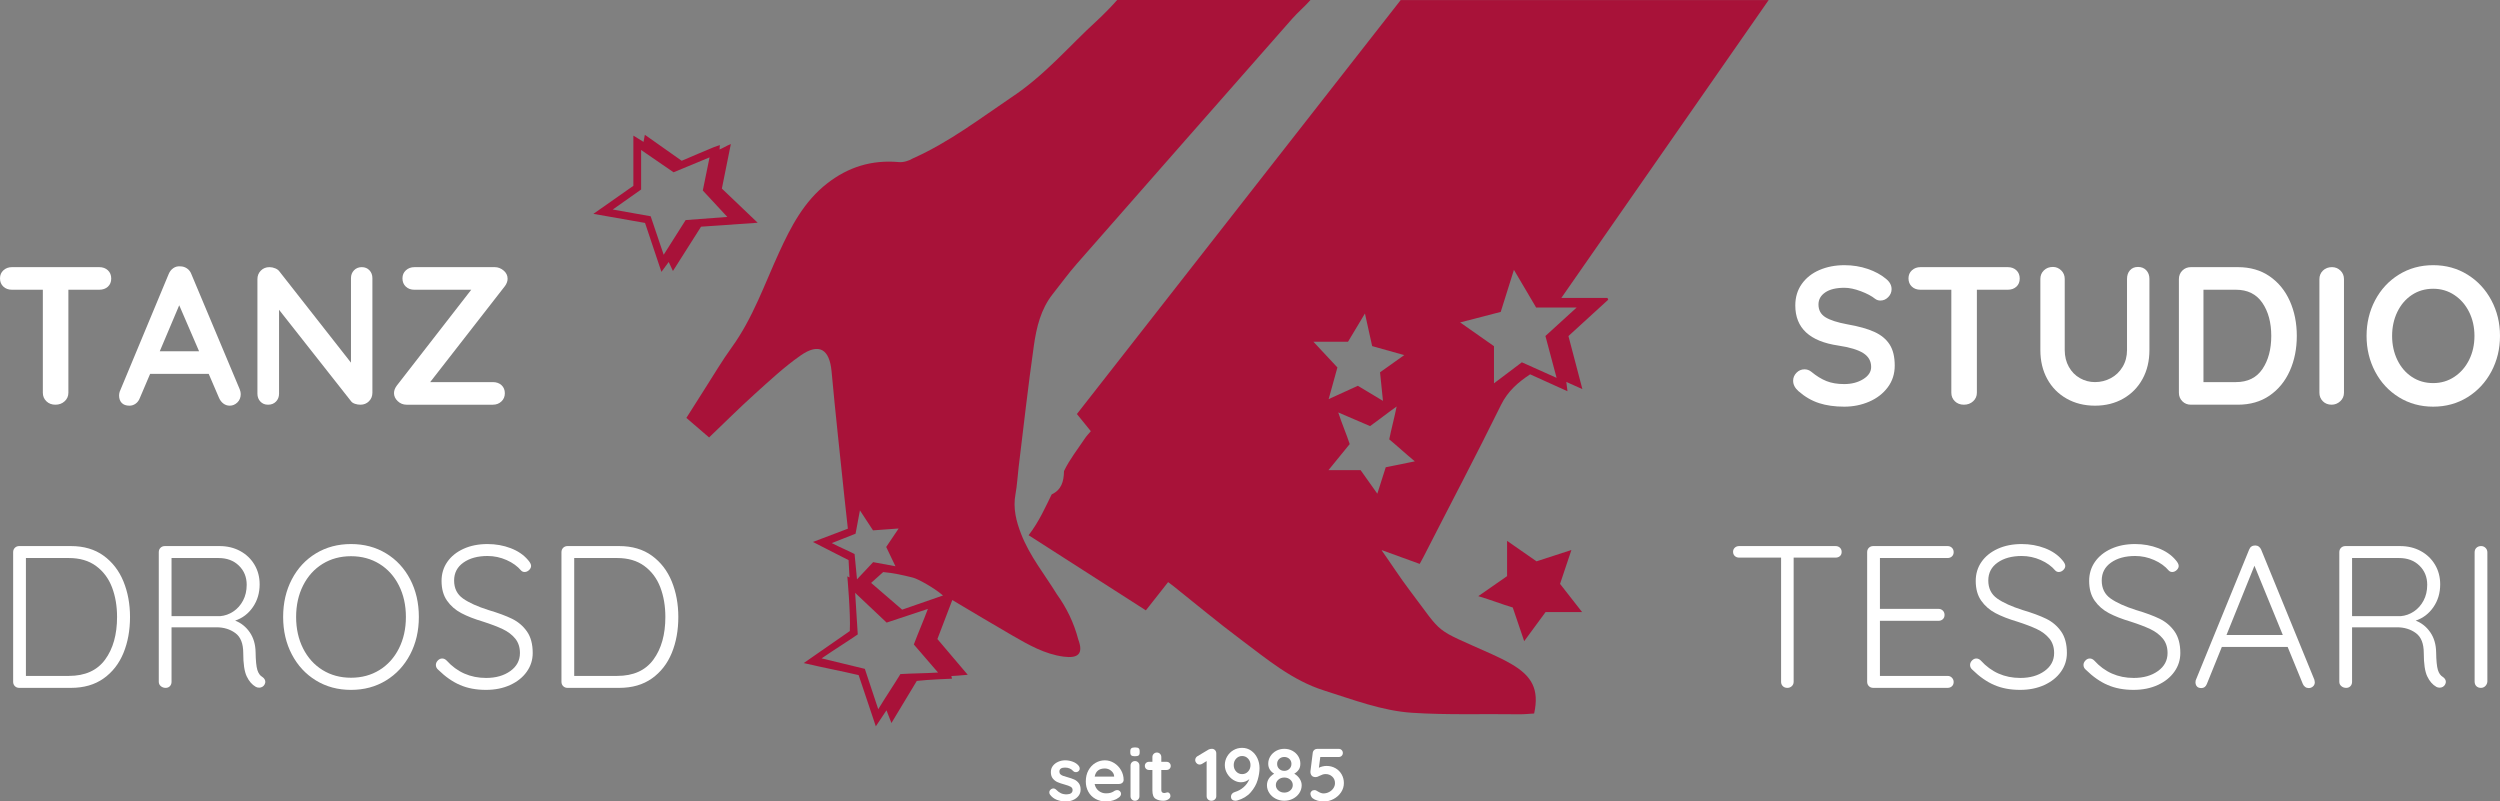 <?xml version="1.0" encoding="UTF-8"?> <svg xmlns="http://www.w3.org/2000/svg" id="Ebene_1" data-name="Ebene 1" width="155.356mm" height="49.807mm" viewBox="0 0 440.378 141.185"><rect x="0" y="0" width="440.378" height="141.185" fill="#808080" stroke="none"/><defs><style> .cls-1 { fill: #fff; } .cls-2 { fill: #a81239; } </style></defs><g><path class="cls-2" d="M181.192,94.279c1.858-2.413,2.981-5.002,4.061-7.188,1.71-.809,2.135-2.226,2.173-4.116.985-2.057,2.443-3.888,3.718-5.804.263-.396.606-.738,1.006-1.216-.789-.972-1.57-1.935-2.454-3.024C208.743,48.581,227.749,24.282,246.734.01h64.816c-12.128,17.445-24.307,34.902-36.521,52.471h8.133c.041.105.082.21.123.315-2.358,2.158-4.574,4.175-7.003,6.399.801,3.048,1.601,6.093,2.457,9.35-1.049-.471-1.873-.841-2.833-1.271.069.544.124.986.206,1.64-2.268-1.026-4.421-1.999-6.579-2.975-2.134,1.411-3.939,2.97-5.128,5.389-4.396,8.94-9.141,17.92-13.669,26.796-.195.382-.409.755-.656,1.208-2.154-.769-4.546-1.664-6.656-2.417-.059.061.023-.02-.036.04,1.593,2.25,3.245,4.818,4.911,7.013,6.191,8.158,3.881,6.498,14.46,11.251,1.189.534,2.369,1.109,3.493,1.767,3.586,2.1,4.919,4.422,3.988,8.698-.858.047-1.757.151-2.654.137-6.281-.098-12.576.149-18.837-.262-5.309-.348-10.39-2.313-15.468-3.912-5.696-1.793-10.12-5.558-14.743-9.013-4.016-3.002-7.866-6.226-11.791-9.35-.303-.241-.616-.468-.982-.746-1.299,1.65-2.564,3.255-3.921,4.978-6.874-4.405-13.718-8.791-20.654-13.237ZM263.166,60.983v6.541c1.73-1.305,3.322-2.506,4.911-3.704,2.006.899,3.946,1.768,6.119,2.742-.706-2.646-1.33-4.984-1.968-7.376,1.776-1.62,3.53-3.218,5.504-5.018h-7.141c-1.298-2.201-2.538-4.305-3.911-6.634-.841,2.679-1.578,5.029-2.325,7.41-2.348.609-4.639,1.204-7.146,1.854,2.088,1.466,3.969,2.788,5.958,4.185ZM244.098,82.311c1.656-.337,3.271-.665,5.126-1.043-1.652-1.367-3.056-2.671-4.507-3.873.378-1.886.892-3.742,1.302-5.786-1.674,1.182-3.194,2.397-4.681,3.447-1.797-.791-3.615-1.529-5.605-2.405.703,2.14,1.424,3.76,2.02,5.572-1.173,1.451-2.468,3.019-3.742,4.593h5.661c.953,1.343,1.902,2.68,2.945,4.148.528-1.659.998-3.135,1.482-4.654ZM243.61,70.612c-.186-1.764-.352-3.49-.515-5.03,1.421-1.01,2.742-1.95,4.261-3.03-2.062-.579-3.854-1.082-5.649-1.585-.415-1.877-.816-3.692-1.27-5.747-1.094,1.826-2.028,3.384-2.985,4.981h-6.09c1.424,1.529,2.909,3.112,4.224,4.525-.516,1.864-.999,3.608-1.543,5.576,1.876-.854,3.52-1.603,5.147-2.345,1.469.883,2.879,1.73,4.42,2.656Z"></path><path class="cls-2" d="M196.787,0h34.059c-1.076,1.206-2.303,2.25-3.233,3.308-12.641,14.374-25.294,28.747-37.931,43.159-1.493,1.703-2.826,3.545-4.235,5.322-2.11,2.663-2.87,5.872-3.329,9.089-1.014,7.107-1.805,14.246-2.679,21.373-.196,1.599-.266,3.219-.56,4.799-.46,2.468.118,4.749.992,7.004,1.512,3.902,4.148,7.131,6.311,10.648,1.657,2.31,2.963,4.908,3.766,7.97.908,2.449.035,3.343-2.592,2.997-3.313-.437-6.167-2.078-8.997-3.707-3.511-2.021-6.978-4.116-10.611-6.266-.872,2.284-1.729,4.526-2.624,6.871,1.746,2.01,3.391,4.051,5.342,6.296-.888.11-2.881.22-2.881.22l.11.468s-4.311.159-6.202.394c-1.387,2.302-2.879,4.779-4.467,7.415-.314-.805-.547-1.403-.873-2.241-.639.961-1.189,1.789-1.877,2.825-1.038-3.094-2.011-5.996-3.027-9.025-3.152-.743-6.172-1.295-9.673-2.12,2.856-1.955,5.477-3.833,8.119-5.642.162-3.034-.44-9.633-.44-9.633l.385.193-.165-3.055s-4.074-2.053-6.275-3.196c2.145-.815,4.096-1.557,6.151-2.337-.207-1.838-.425-3.785-.613-5.594-.765-7.363-1.581-14.722-2.255-22.094-.36-3.94-2.2-5.097-5.46-2.821-2.878,2.01-5.474,4.44-8.091,6.8-2.715,2.449-5.305,5.036-8.026,7.636-1.338-1.15-2.617-2.25-4.001-3.44,1.109-1.751,2.188-3.471,3.283-5.18,1.552-2.421,3.014-4.908,4.698-7.234,3.724-5.142,5.765-11.102,8.375-16.785,2.087-4.544,4.366-8.926,8.43-12.097,3.73-2.911,7.876-4.194,12.651-3.768.803.072,1.763-.225,2.468-.652,6.416-2.859,11.959-7.115,17.266-10.693,5.956-3.921,10.256-9.098,15.022-13.445,1.249-1.143,2.878-2.817,3.688-3.763ZM160.973,113.525c.761-2.043,1.646-4.036,2.476-6.264-2.643.876-4.979,1.651-7.269,2.41-1.824-1.721-3.662-3.464-5.544-5.239.165,2.574.311,5.005.459,7.322-2.061,1.412-4.092,2.661-6.367,4.219,2.716.658,5.146,1.248,7.615,1.846.771,2.275,1.531,4.661,2.36,7.11,1.335-2.196,2.711-4.226,3.904-6.188,2.213-.138,4.285-.126,6.629-.272-1.464-1.706-2.922-3.382-4.264-4.945ZM150.535,97.595c.145,1.459.275,2.917.427,4.457,1.074-1.145,1.988-2.118,2.842-3.029,1.381.254,2.566.472,3.928.723-.603-1.207-1.119-2.382-1.626-3.397.718-1.066,1.388-2.06,2.191-3.253-1.682.122-3.096.225-4.515.328-.759-1.159-1.466-2.239-2.305-3.521-.283,1.464-.519,2.823-.768,4.108-1.31.518-2.625,1.039-4.19,1.658,1.488.766,2.741,1.269,4.016,1.926ZM166.11,104.896c-1.611-1.396-4.428-2.928-5.29-3.146-1.878-.473-3.483-.824-5.245-.98-.774.695-1.42,1.275-2.127,1.91,1.853,1.59,3.763,3.249,5.467,4.711,2.482-.861,4.803-1.666,7.195-2.495Z"></path><path class="cls-2" d="M113.623,39.268c-2.942-.516-5.846-1.026-9.098-1.596,2.505-1.757,4.753-3.335,7.044-4.942v-8.841c.667.412,1.187.733,1.786,1.103.079-.42.145-.771.235-1.251,2.206,1.556,4.298,3.032,6.492,4.579,1.878-.799,3.784-1.625,5.705-2.415.322-.132,1.022-.344,1.022-.344,0,0-.076.657-.055.771.522-.205,1.206-.652,1.983-.957-.547,2.717-1.061,5.271-1.579,7.844,2.06,1.965,4.066,3.88,6.307,6.018-3.522.245-6.752.47-9.975.695-1.653,2.605-3.258,5.135-4.952,7.805-.273-.581-.48-1.025-.745-1.59-.413.563-.777,1.058-1.282,1.745-.995-2.971-1.936-5.782-2.888-8.624ZM114.616,38.097c.748,2.212,1.485,4.393,2.292,6.78,1.391-2.198,2.643-4.174,3.868-6.111,2.503-.188,4.914-.369,7.343-.552-1.467-1.581-2.847-3.068-4.32-4.656.367-1.802.762-3.743,1.188-5.834-2.218.919-4.26,1.765-6.337,2.626-1.861-1.279-3.707-2.548-5.715-3.929v6.963c-1.609,1.135-3.166,2.234-4.995,3.524,2.364.421,4.435.79,6.675,1.189Z"></path><path class="cls-2" d="M265.475,95.274c1.829,1.272,3.496,2.432,5.183,3.605,2.011-.653,3.978-1.292,6.148-1.996-.714,2.129-1.355,4.041-2.001,5.968,1.262,1.615,2.492,3.188,3.879,4.963h-6.426c-1.247,1.697-2.429,3.306-3.77,5.13-.707-2.083-1.351-3.979-2.014-5.932-1.979-.592-3.822-1.328-6.068-2,1.866-1.312,3.413-2.358,5.068-3.522v-6.215Z"></path></g><g><g><path class="cls-1" d="M184.834,139.577c0-.227.113-.418.34-.575.122-.078.248-.117.379-.117.183,0,.357.083.523.248.261.271.533.471.816.601.283.131.625.196,1.026.196.68-.026,1.02-.283,1.02-.771,0-.253-.116-.444-.346-.575-.231-.131-.59-.262-1.078-.393-.505-.139-.917-.278-1.235-.418-.318-.139-.592-.351-.823-.634s-.346-.664-.346-1.144c0-.418.12-.781.359-1.091s.553-.549.941-.719.799-.255,1.235-.255c.444,0,.889.083,1.333.248.444.166.792.41,1.045.732.113.139.17.296.17.47,0,.201-.083.366-.248.497-.122.096-.262.144-.418.144-.191,0-.349-.061-.47-.183-.157-.191-.359-.345-.608-.458-.248-.113-.529-.17-.843-.17-.662,0-.993.24-.993.719,0,.192.061.347.183.464.122.118.276.21.464.274.187.065.451.146.791.242.47.131.862.266,1.176.405.313.14.579.353.797.641.218.287.327.666.327,1.137,0,.427-.126.799-.379,1.117-.253.318-.577.56-.974.726-.396.165-.804.248-1.222.248-.575,0-1.111-.096-1.607-.288-.497-.191-.902-.5-1.215-.928-.079-.104-.118-.235-.118-.392Z"></path><path class="cls-1" d="M197.681,137.904c-.157.131-.34.196-.549.196h-4.312c.104.514.344.917.719,1.209.375.292.797.438,1.268.438.357,0,.636-.033.836-.099.2-.064.359-.135.477-.209.118-.073.198-.124.242-.15.157-.078.305-.117.444-.117.183,0,.34.065.471.196s.196.283.196.457c0,.235-.122.449-.366.641-.244.2-.571.37-.98.51-.41.139-.823.209-1.242.209-.732,0-1.37-.152-1.915-.458-.544-.305-.965-.725-1.261-1.261-.296-.536-.444-1.139-.444-1.81,0-.749.157-1.407.47-1.974.314-.566.728-1,1.242-1.3.514-.301,1.062-.451,1.646-.451.575,0,1.117.157,1.627.471s.917.736,1.222,1.268c.305.531.458,1.106.458,1.725-.009.209-.091.379-.248.51ZM192.832,136.794h3.424v-.092c-.035-.366-.213-.68-.536-.941-.322-.261-.688-.392-1.098-.392-1.011,0-1.607.475-1.791,1.425Z"></path><path class="cls-1" d="M199.288,133.069c-.122-.096-.183-.266-.183-.51v-.248c0-.244.065-.414.196-.51.131-.096.34-.144.627-.144.305,0,.518.048.641.144.122.096.183.266.183.51v.248c0,.253-.063.425-.189.516-.126.092-.342.138-.647.138-.296,0-.505-.048-.627-.144ZM200.49,140.825c-.148.152-.335.229-.562.229s-.414-.076-.562-.229-.222-.342-.222-.568v-5.397c0-.227.074-.416.222-.568s.335-.229.562-.229.414.076.562.229c.148.152.222.342.222.568v5.397c0,.227-.074.416-.222.568Z"></path><path class="cls-1" d="M206.024,139.754c.1.117.15.271.15.464,0,.234-.129.433-.386.594-.257.162-.547.242-.869.242-.541,0-.996-.115-1.366-.347-.371-.23-.556-.721-.556-1.47v-3.606h-.601c-.209,0-.383-.07-.522-.21-.14-.139-.209-.313-.209-.522,0-.2.07-.368.209-.503.139-.135.313-.202.522-.202h.601v-.837c0-.227.076-.416.229-.568.152-.152.342-.229.568-.229.218,0,.4.076.549.229.148.152.222.342.222.568v.837h.928c.209,0,.383.069.523.209.139.139.209.313.209.522,0,.2-.07.368-.209.503-.14.136-.314.203-.523.203h-.928v3.541c0,.183.048.315.144.398s.227.124.392.124c.07,0,.166-.017.288-.052.104-.044.205-.065.301-.065.122,0,.233.059.333.177Z"></path><path class="cls-1" d="M214.028,132.135c.148.152.222.342.222.568v7.554c0,.227-.083.416-.249.568s-.37.229-.614.229-.444-.076-.601-.229-.235-.342-.235-.568v-6.194l-.81.496c-.131.079-.27.118-.418.118-.218,0-.403-.083-.556-.249-.152-.165-.229-.348-.229-.549,0-.139.037-.27.111-.392.074-.122.172-.218.294-.287l1.974-1.177c.148-.078.335-.117.562-.117.217,0,.4.076.549.229Z"></path><path class="cls-1" d="M220.405,132.239c.471.336.832.775,1.085,1.32.252.544.379,1.126.379,1.744,0,.636-.111,1.335-.333,2.098s-.627,1.483-1.215,2.162c-.588.68-1.387,1.163-2.398,1.451-.104.026-.205.039-.3.039-.227,0-.414-.059-.562-.177-.148-.117-.222-.303-.222-.555,0-.192.063-.359.189-.504.126-.144.294-.246.503-.307.549-.157,1.057-.436,1.522-.836.466-.401.808-.88,1.026-1.438-.436.374-.932.562-1.49.562-.453,0-.899-.138-1.339-.412s-.799-.645-1.078-1.11-.418-.969-.418-1.51c0-.549.137-1.056.412-1.522.274-.466.642-.834,1.104-1.104.462-.271.971-.405,1.529-.405.602,0,1.137.168,1.607.503ZM219.85,135.905c.283-.306.425-.685.425-1.138s-.142-.831-.425-1.137c-.283-.305-.634-.457-1.052-.457-.409,0-.758.152-1.045.457-.287.306-.431.685-.431,1.137s.144.832.431,1.138c.288.305.636.457,1.045.457.418,0,.769-.152,1.052-.457Z"></path><path class="cls-1" d="M228.945,137.192c.23.361.348.738.348,1.13,0,.497-.139.954-.412,1.372-.275.419-.645.75-1.111.993-.467.244-.979.366-1.535.366s-1.07-.122-1.536-.366c-.466-.243-.836-.574-1.11-.993-.274-.418-.412-.875-.412-1.372,0-.836.422-1.516,1.268-2.038-.305-.175-.556-.41-.751-.706s-.294-.645-.294-1.045c0-.479.126-.92.379-1.32.252-.4.595-.719,1.025-.954.432-.235.908-.353,1.432-.353s1,.117,1.432.353c.43.235.77.554,1.018.954.25.4.373.841.373,1.32,0,.436-.102.795-.307,1.077-.205.284-.459.508-.766.674.41.244.73.547.961.908ZM227.292,139.23c.287-.257.432-.568.432-.935,0-.374-.145-.689-.432-.947-.287-.257-.641-.385-1.059-.385s-.771.128-1.059.385c-.287.258-.432.573-.432.947,0,.366.145.678.432.935s.641.386,1.059.386.771-.129,1.059-.386ZM225.326,133.689c-.24.231-.359.521-.359.869,0,.357.119.651.359.883.238.23.543.346.908.346.357,0,.654-.117.895-.353s.359-.527.359-.876-.119-.638-.359-.869c-.24-.23-.537-.346-.895-.346-.365,0-.67.115-.908.346Z"></path><path class="cls-1" d="M235.231,135.311c.466.266.832.629,1.098,1.091s.398.976.398,1.542c0,.584-.165,1.124-.496,1.62-.331.497-.771.892-1.32,1.184s-1.142.438-1.777.438c-.34,0-.69-.053-1.052-.157s-.655-.248-.882-.431c-.104-.087-.192-.209-.262-.366s-.104-.305-.104-.444c0-.157.067-.299.203-.425.135-.126.311-.189.529-.189.156,0,.353.083.588.248.365.227.688.34.967.34.357,0,.692-.082,1.006-.248.314-.165.564-.388.752-.667.188-.278.281-.579.281-.901,0-.471-.162-.854-.484-1.149-.322-.297-.705-.444-1.149-.444-.201,0-.379.025-.536.078-.156.052-.344.131-.562.235-.157.078-.281.135-.373.17-.091.034-.185.052-.28.052-.34,0-.582-.091-.726-.274-.144-.183-.216-.4-.216-.653,0-.087.005-.147.014-.183l.404-3.241c.035-.183.124-.333.269-.451.144-.117.315-.176.516-.176h3.777c.209,0,.383.069.522.209.139.14.209.313.209.522,0,.2-.07.368-.209.503-.14.136-.313.203-.522.203h-3.241l-.248,1.895c.165-.096.374-.174.627-.235.253-.061.492-.091.719-.091.575,0,1.096.133,1.562.398Z"></path></g><g><path class="cls-1" d="M324.106,96.478c.202.19.304.44.304.749s-.102.554-.304.731c-.202.179-.458.268-.767.268h-7.386v21.872c0,.31-.107.565-.321.767-.214.203-.477.304-.785.304-.333,0-.601-.101-.803-.304-.202-.201-.303-.457-.303-.767v-21.872h-7.386c-.31,0-.565-.095-.768-.285s-.304-.439-.304-.749c0-.286.102-.523.304-.714s.458-.285.768-.285h16.983c.309,0,.564.095.767.285Z"></path><path class="cls-1" d="M343.837,119.384c.201.214.303.464.303.749,0,.31-.102.56-.303.75-.203.19-.459.285-.768.285h-13.095c-.31,0-.565-.101-.767-.304-.203-.201-.304-.457-.304-.767v-22.835c0-.309.101-.564.304-.768.201-.201.457-.303.767-.303h13.095c.309,0,.564.102.768.303.201.203.303.459.303.768s-.102.559-.303.749c-.203.19-.459.285-.768.285h-11.917v8.956h10.312c.309,0,.564.102.767.303.202.203.304.459.304.768s-.102.56-.304.749c-.202.19-.458.286-.767.286h-10.312v9.704h11.917c.309,0,.564.107.768.321Z"></path><path class="cls-1" d="M351.293,120.668c-1.32-.57-2.599-1.462-3.836-2.676-.285-.237-.428-.522-.428-.856,0-.285.112-.547.339-.784.226-.238.481-.357.768-.357s.547.119.784.357c1.855,2.046,4.175,3.068,6.958,3.068,1.713,0,3.134-.404,4.264-1.213,1.13-.809,1.695-1.867,1.695-3.176,0-1.022-.28-1.873-.839-2.552-.56-.678-1.291-1.23-2.194-1.658-.904-.429-2.058-.868-3.461-1.32-1.522-.452-2.801-.951-3.836-1.499-1.034-.547-1.873-1.278-2.515-2.194-.643-.915-.964-2.075-.964-3.479,0-1.261.339-2.378,1.017-3.354.679-.976,1.629-1.742,2.854-2.302,1.225-.559,2.635-.839,4.229-.839,1.45,0,2.812.244,4.085.731,1.272.488,2.289,1.184,3.051,2.088.356.404.535.749.535,1.034,0,.263-.119.506-.356.731-.238.227-.5.339-.785.339-.238,0-.44-.083-.606-.249-.643-.762-1.499-1.38-2.569-1.855s-2.188-.714-3.354-.714c-1.737,0-3.152.387-4.246,1.159-1.095.773-1.642,1.826-1.642,3.158,0,1.38.523,2.438,1.57,3.176,1.046.737,2.545,1.415,4.495,2.033,1.689.5,3.069,1.012,4.14,1.534,1.07.523,1.944,1.267,2.622,2.23.678.963,1.017,2.229,1.017,3.8,0,1.213-.351,2.313-1.053,3.3-.701.987-1.677,1.767-2.925,2.337-1.249.571-2.671.856-4.265.856-1.712,0-3.229-.285-4.549-.856Z"></path><path class="cls-1" d="M371.274,120.668c-1.32-.57-2.599-1.462-3.836-2.676-.285-.237-.428-.522-.428-.856,0-.285.112-.547.339-.784.226-.238.481-.357.768-.357s.547.119.784.357c1.855,2.046,4.175,3.068,6.958,3.068,1.713,0,3.134-.404,4.264-1.213s1.695-1.867,1.695-3.176c0-1.022-.28-1.873-.839-2.552-.56-.678-1.291-1.23-2.194-1.658-.904-.429-2.058-.868-3.461-1.32-1.522-.452-2.801-.951-3.836-1.499-1.034-.547-1.873-1.278-2.515-2.194-.643-.915-.964-2.075-.964-3.479,0-1.261.339-2.378,1.017-3.354.679-.976,1.629-1.742,2.854-2.302,1.225-.559,2.635-.839,4.229-.839,1.45,0,2.812.244,4.085.731,1.272.488,2.289,1.184,3.051,2.088.356.404.535.749.535,1.034,0,.263-.119.506-.356.731-.238.227-.5.339-.785.339-.238,0-.44-.083-.606-.249-.643-.762-1.499-1.38-2.569-1.855-1.07-.476-2.188-.714-3.354-.714-1.737,0-3.152.387-4.246,1.159-1.095.773-1.642,1.826-1.642,3.158,0,1.38.523,2.438,1.57,3.176,1.046.737,2.545,1.415,4.495,2.033,1.689.5,3.069,1.012,4.14,1.534,1.07.523,1.944,1.267,2.622,2.23.678.963,1.017,2.229,1.017,3.8,0,1.213-.351,2.313-1.053,3.3-.701.987-1.677,1.767-2.925,2.337-1.249.571-2.671.856-4.265.856-1.712,0-3.229-.285-4.549-.856Z"></path><path class="cls-1" d="M407.756,120.169c0,.31-.107.56-.321.749-.214.19-.464.286-.749.286-.238,0-.446-.065-.624-.196-.179-.131-.316-.304-.411-.518l-2.676-6.529h-11.596l-2.641,6.529c-.19.476-.512.714-.963.714-.334,0-.583-.084-.749-.25-.167-.166-.263-.393-.286-.678v-.107c0-.143.012-.25.036-.321l9.419-23.049c.19-.476.547-.714,1.07-.714.238,0,.446.065.625.196s.314.304.41.518l9.384,22.942c.048.19.071.333.071.428ZM392.2,111.855h9.919l-4.995-12.202-4.924,12.202Z"></path><path class="cls-1" d="M430.841,120.133c0,.12-.048.274-.144.464-.095.167-.226.298-.392.393-.167.096-.346.143-.535.143-.238,0-.44-.047-.607-.143-.666-.38-1.201-.999-1.605-1.855-.404-.855-.606-2.224-.606-4.103,0-1.665-.464-2.837-1.392-3.515s-2.033-1.017-3.318-1.017h-7.921v9.598c0,.31-.095.565-.285.767-.19.203-.44.304-.749.304-.334,0-.619-.101-.856-.304-.238-.201-.356-.457-.356-.767v-22.835c0-.309.101-.564.303-.768.202-.201.458-.303.768-.303h9.633c1.356,0,2.569.291,3.64.874s1.909,1.386,2.516,2.408c.606,1.023.91,2.177.91,3.461,0,1.522-.399,2.86-1.195,4.014-.798,1.154-1.838,1.945-3.122,2.373,1.046.404,1.902,1.088,2.568,2.052.666.963,1.011,2.135,1.035,3.515.023,1.475.125,2.51.303,3.104.179.595.47,1.012.875,1.249.356.238.535.535.535.892ZM422.884,108.537c.832-.071,1.605-.345,2.319-.82s1.284-1.118,1.713-1.927c.428-.809.642-1.736.642-2.783,0-1.355-.458-2.479-1.373-3.372-.916-.892-2.111-1.338-3.586-1.338h-8.278v10.24h8.563Z"></path><path class="cls-1" d="M437.798,120.847c-.214.214-.476.321-.785.321-.333,0-.601-.101-.803-.304-.202-.201-.303-.469-.303-.803v-22.764c0-.332.106-.6.32-.803.215-.201.487-.303.821-.303.309,0,.57.106.785.321s.32.476.32.784v22.764c-.023.31-.143.571-.356.785Z"></path></g><g><path class="cls-1" d="M18.247,97.887c1.558,1.13,2.723,2.641,3.497,4.531.772,1.892,1.159,3.979,1.159,6.262,0,2.355-.387,4.473-1.159,6.352-.773,1.879-1.939,3.371-3.497,4.478-1.559,1.106-3.479,1.659-5.763,1.659H3.386c-.31,0-.565-.101-.767-.304-.203-.201-.303-.457-.303-.767v-22.835c0-.309.101-.564.303-.767.202-.202.458-.304.767-.304h9.098c2.284,0,4.204.565,5.763,1.694ZM18.515,116.19c1.403-1.914,2.105-4.418,2.105-7.511,0-1.927-.298-3.669-.892-5.227-.595-1.558-1.529-2.807-2.801-3.746-1.273-.94-2.872-1.409-4.799-1.409h-7.564v20.765h7.564c2.854,0,4.983-.957,6.387-2.872Z"></path><path class="cls-1" d="M46.737,120.133c0,.12-.048.274-.143.464-.095.167-.226.298-.392.393-.167.096-.345.143-.535.143-.238,0-.44-.047-.607-.143-.666-.38-1.201-.999-1.605-1.855-.405-.855-.606-2.224-.606-4.103,0-1.665-.464-2.837-1.392-3.515s-2.034-1.017-3.318-1.017h-7.921v9.598c0,.31-.095.565-.285.767-.191.203-.44.304-.75.304-.333,0-.619-.101-.856-.304-.238-.201-.357-.457-.357-.767v-22.835c0-.309.101-.564.303-.767.202-.202.458-.304.767-.304h9.633c1.356,0,2.569.292,3.64.874,1.07.583,1.909,1.386,2.515,2.408.607,1.023.91,2.177.91,3.461,0,1.522-.399,2.86-1.195,4.014-.797,1.154-1.837,1.945-3.122,2.373,1.046.404,1.903,1.088,2.569,2.052.666.963,1.011,2.135,1.035,3.515.023,1.475.125,2.51.303,3.104.179.595.47,1.012.875,1.249.356.238.535.535.535.892ZM38.781,108.537c.832-.071,1.605-.345,2.319-.82.714-.476,1.285-1.118,1.713-1.927s.642-1.736.642-2.783c0-1.355-.458-2.479-1.374-3.372-.916-.892-2.111-1.337-3.586-1.337h-8.278v10.239h8.563Z"></path><path class="cls-1" d="M72.248,115.281c-1.023,1.95-2.438,3.479-4.246,4.584-1.808,1.106-3.866,1.659-6.172,1.659s-4.365-.553-6.173-1.659c-1.808-1.105-3.223-2.634-4.246-4.584-1.023-1.95-1.535-4.151-1.535-6.602,0-2.474.511-4.686,1.535-6.636,1.022-1.95,2.438-3.473,4.246-4.567,1.808-1.094,3.865-1.641,6.173-1.641s4.364.547,6.172,1.641c1.808,1.095,3.223,2.617,4.246,4.567,1.022,1.95,1.534,4.162,1.534,6.636,0,2.45-.512,4.651-1.534,6.602ZM70.268,103.132c-.82-1.629-1.962-2.896-3.425-3.8-1.463-.903-3.134-1.355-5.013-1.355s-3.55.452-5.013,1.355c-1.463.904-2.604,2.171-3.425,3.8-.821,1.63-1.231,3.479-1.231,5.548s.41,3.92,1.231,5.549,1.962,2.896,3.425,3.8,3.134,1.355,5.013,1.355,3.55-.451,5.013-1.355,2.605-2.171,3.425-3.8c.821-1.629,1.231-3.479,1.231-5.549s-.41-3.918-1.231-5.548Z"></path><path class="cls-1" d="M81.043,120.668c-1.32-.57-2.599-1.462-3.836-2.676-.285-.237-.428-.522-.428-.856,0-.285.112-.547.339-.784.226-.238.481-.357.767-.357s.547.119.785.357c1.855,2.046,4.175,3.068,6.958,3.068,1.712,0,3.133-.404,4.264-1.213,1.129-.809,1.695-1.867,1.695-3.176,0-1.022-.28-1.873-.839-2.552-.559-.678-1.291-1.23-2.194-1.658-.904-.429-2.058-.868-3.461-1.32-1.522-.452-2.801-.951-3.835-1.499-1.035-.547-1.873-1.278-2.515-2.194-.643-.915-.963-2.075-.963-3.479,0-1.261.339-2.378,1.017-3.354.678-.976,1.629-1.742,2.854-2.302,1.225-.559,2.634-.838,4.228-.838,1.451,0,2.812.244,4.085.731,1.272.487,2.289,1.184,3.05,2.086.357.405.536.75.536,1.035,0,.263-.12.506-.357.731-.238.227-.5.339-.785.339-.238,0-.44-.083-.606-.249-.642-.762-1.499-1.38-2.569-1.856-1.07-.475-2.189-.713-3.354-.713-1.737,0-3.152.387-4.246,1.16-1.094.772-1.641,1.825-1.641,3.157,0,1.38.523,2.438,1.57,3.176,1.046.737,2.545,1.415,4.496,2.033,1.689.5,3.069,1.012,4.139,1.534,1.07.523,1.944,1.267,2.623,2.23.678.963,1.017,2.229,1.017,3.8,0,1.213-.351,2.313-1.052,3.3-.702.987-1.677,1.767-2.926,2.337-1.249.571-2.67.856-4.264.856-1.712,0-3.229-.285-4.549-.856Z"></path><path class="cls-1" d="M114.832,97.887c1.558,1.13,2.723,2.641,3.497,4.531.772,1.892,1.159,3.979,1.159,6.262,0,2.355-.387,4.473-1.159,6.352-.773,1.879-1.939,3.371-3.497,4.478-1.559,1.106-3.479,1.659-5.763,1.659h-9.098c-.31,0-.565-.101-.767-.304-.203-.201-.303-.457-.303-.767v-22.835c0-.309.101-.564.303-.767.202-.202.458-.304.767-.304h9.098c2.284,0,4.204.565,5.763,1.694ZM115.099,116.19c1.403-1.914,2.105-4.418,2.105-7.511,0-1.927-.298-3.669-.892-5.227-.595-1.558-1.529-2.807-2.801-3.746-1.273-.94-2.872-1.409-4.799-1.409h-7.564v20.765h7.564c2.854,0,4.983-.957,6.387-2.872Z"></path></g><g><path class="cls-1" d="M320.433,71.011c-1.293-.415-2.504-1.119-3.635-2.111-.623-.554-.935-1.165-.935-1.835,0-.53.196-.997.589-1.401.392-.403.865-.606,1.419-.606.438,0,.831.139,1.177.416.923.762,1.823,1.315,2.7,1.661.877.347,1.915.52,3.115.52,1.293,0,2.406-.288,3.341-.865s1.402-1.292,1.402-2.146c0-1.038-.462-1.852-1.385-2.44-.924-.589-2.389-1.032-4.396-1.333-5.054-.738-7.581-3.092-7.581-7.062,0-1.454.381-2.718,1.143-3.79.762-1.073,1.8-1.893,3.115-2.458s2.781-.849,4.396-.849c1.454,0,2.821.22,4.102.658,1.281.438,2.349,1.016,3.202,1.73.67.531,1.004,1.143,1.004,1.835,0,.531-.196.998-.588,1.401-.393.404-.854.606-1.385.606-.347,0-.658-.104-.935-.312-.601-.484-1.437-.929-2.51-1.333-1.073-.403-2.037-.605-2.891-.605-1.454,0-2.579.271-3.375.813s-1.194,1.252-1.194,2.129c0,.992.409,1.742,1.229,2.25s2.105.923,3.86,1.246c1.984.346,3.57.791,4.76,1.333,1.188.542,2.082,1.28,2.683,2.215.6.935.9,2.176.9,3.722,0,1.454-.41,2.729-1.229,3.825-.819,1.097-1.91,1.938-3.271,2.527-1.361.588-2.827.882-4.396.882-1.661,0-3.139-.207-4.431-.623Z"></path><path class="cls-1" d="M355.188,47.611c.392.369.588.854.588,1.454s-.196,1.079-.588,1.437c-.393.357-.9.536-1.523.536h-5.435v18.14c0,.6-.22,1.102-.658,1.506-.438.403-.98.605-1.627.605s-1.177-.202-1.592-.605c-.416-.404-.623-.906-.623-1.506v-18.14h-5.436c-.623,0-1.131-.185-1.522-.554-.393-.369-.589-.854-.589-1.454,0-.576.202-1.05.606-1.419.403-.369.905-.554,1.505-.554h15.37c.623,0,1.131.185,1.523.554Z"></path><path class="cls-1" d="M378.07,47.611c.368.393.554.9.554,1.523v12.531c0,1.915-.404,3.611-1.212,5.088-.808,1.478-1.938,2.631-3.393,3.462s-3.115,1.246-4.984,1.246-3.537-.415-5.002-1.246c-1.466-.831-2.603-1.984-3.41-3.462-.809-1.477-1.212-3.173-1.212-5.088v-12.531c0-.601.208-1.103.623-1.506.416-.404.946-.606,1.593-.606.554,0,1.038.202,1.454.606.415.403.623.905.623,1.506v12.531c0,1.107.242,2.094.727,2.959.484.866,1.137,1.529,1.956,1.991s1.701.692,2.648.692c.992,0,1.921-.23,2.786-.692s1.558-1.125,2.077-1.991c.52-.865.779-1.852.779-2.959v-12.531c0-.623.173-1.131.519-1.523.347-.393.819-.589,1.42-.589s1.084.196,1.454.589Z"></path><path class="cls-1" d="M399.791,48.667c1.558,1.073,2.746,2.527,3.565,4.361.819,1.835,1.229,3.884,1.229,6.145s-.41,4.311-1.229,6.145c-.819,1.835-2.008,3.289-3.565,4.362s-3.421,1.609-5.59,1.609h-8.273c-.601,0-1.103-.202-1.506-.605-.404-.404-.606-.906-.606-1.506v-20.009c0-.6.202-1.102.606-1.506.403-.403.905-.605,1.506-.605h8.273c2.169,0,4.032.536,5.59,1.609ZM398.528,65.005c1.038-1.534,1.558-3.479,1.558-5.833s-.525-4.298-1.575-5.833c-1.051-1.534-2.603-2.302-4.656-2.302h-5.712v16.271h5.712c2.077,0,3.635-.768,4.674-2.303Z"></path><path class="cls-1" d="M412.236,70.683c-.438.403-.947.605-1.523.605-.623,0-1.137-.202-1.54-.605s-.606-.906-.606-1.506v-20.009c0-.6.208-1.102.623-1.506.416-.403.946-.605,1.593-.605.576,0,1.073.202,1.488.605.416.404.623.906.623,1.506v20.009c0,.6-.22,1.102-.657,1.506Z"></path><path class="cls-1" d="M438.855,65.456c-1.016,1.904-2.417,3.41-4.206,4.518-1.788,1.107-3.802,1.661-6.04,1.661s-4.253-.554-6.041-1.661-3.185-2.613-4.188-4.518-1.506-3.998-1.506-6.283.502-4.379,1.506-6.282c1.004-1.904,2.4-3.41,4.188-4.518,1.788-1.108,3.802-1.662,6.041-1.662s4.252.554,6.04,1.662c1.789,1.107,3.19,2.613,4.206,4.518,1.016,1.903,1.523,3.998,1.523,6.282s-.508,4.379-1.523,6.283ZM434.944,54.967c-.623-1.258-1.488-2.256-2.597-2.995-1.107-.738-2.354-1.107-3.738-1.107-1.408,0-2.66.363-3.756,1.091-1.097.727-1.95,1.725-2.562,2.994-.612,1.27-.918,2.677-.918,4.223s.306,2.955.918,4.224c.611,1.27,1.465,2.268,2.562,2.994,1.096.728,2.348,1.091,3.756,1.091,1.385,0,2.631-.369,3.738-1.108,1.108-.738,1.974-1.735,2.597-2.994.623-1.257.935-2.659.935-4.206s-.312-2.947-.935-4.205Z"></path></g><g><path class="cls-1" d="M19.004,47.611c.392.369.588.854.588,1.454s-.196,1.079-.588,1.437c-.393.358-.9.536-1.523.536h-5.435v18.139c0,.601-.219,1.103-.658,1.506-.438.404-.981.606-1.627.606s-1.177-.202-1.592-.606c-.416-.403-.623-.905-.623-1.506v-18.139H2.111c-.623,0-1.131-.184-1.523-.554-.393-.369-.588-.854-.588-1.454,0-.577.202-1.05.606-1.419.403-.369.905-.554,1.505-.554h15.37c.623,0,1.13.185,1.523.554Z"></path><path class="cls-1" d="M42.405,69.419c0,.6-.196,1.09-.588,1.471-.393.381-.843.571-1.35.571-.416,0-.791-.127-1.125-.38-.335-.254-.595-.6-.779-1.039l-1.8-4.189h-10.316l-1.8,4.224c-.162.438-.41.779-.744,1.021-.335.242-.699.363-1.091.363-.6,0-1.056-.162-1.367-.484s-.467-.762-.467-1.315c0-.208.035-.427.104-.658l8.619-20.701c.185-.461.461-.819.831-1.073.369-.254.784-.357,1.246-.312.416,0,.802.121,1.16.363.357.243.617.583.779,1.021l8.516,20.285c.115.3.173.577.173.831ZM28.143,61.873h6.923l-3.496-8.101-3.427,8.101Z"></path><path class="cls-1" d="M65.079,47.611c.346.369.52.831.52,1.385v20.181c0,.601-.203,1.103-.606,1.506-.404.404-.906.606-1.506.606-.323,0-.64-.052-.952-.156-.312-.104-.536-.248-.675-.433l-12.704-16.131v14.781c0,.554-.179,1.016-.537,1.385-.358.369-.826.554-1.402.554-.554,0-1.004-.185-1.35-.554-.346-.369-.52-.831-.52-1.385v-20.182c0-.6.202-1.102.606-1.506s.905-.605,1.506-.605c.346,0,.686.069,1.021.208.334.138.583.323.744.554l12.601,16.062v-14.885c0-.554.179-1.016.537-1.385.357-.369.813-.554,1.367-.554s1.004.185,1.35.554Z"></path><path class="cls-1" d="M88.929,50.415l-13.154,16.893h11.042c.624,0,1.131.179,1.523.537.392.358.588.837.588,1.437,0,.577-.202,1.056-.606,1.437s-.906.571-1.506.571h-15.196c-.601,0-1.12-.208-1.558-.623s-.658-.888-.658-1.419c0-.438.161-.876.485-1.315l13.12-16.893h-10.004c-.623,0-1.131-.184-1.523-.554-.393-.369-.588-.854-.588-1.454,0-.577.202-1.05.605-1.419s.906-.554,1.506-.554h14.158c.554,0,1.067.196,1.541.588.473.393.71.877.71,1.454,0,.439-.162.877-.485,1.315Z"></path></g></g></svg> 
